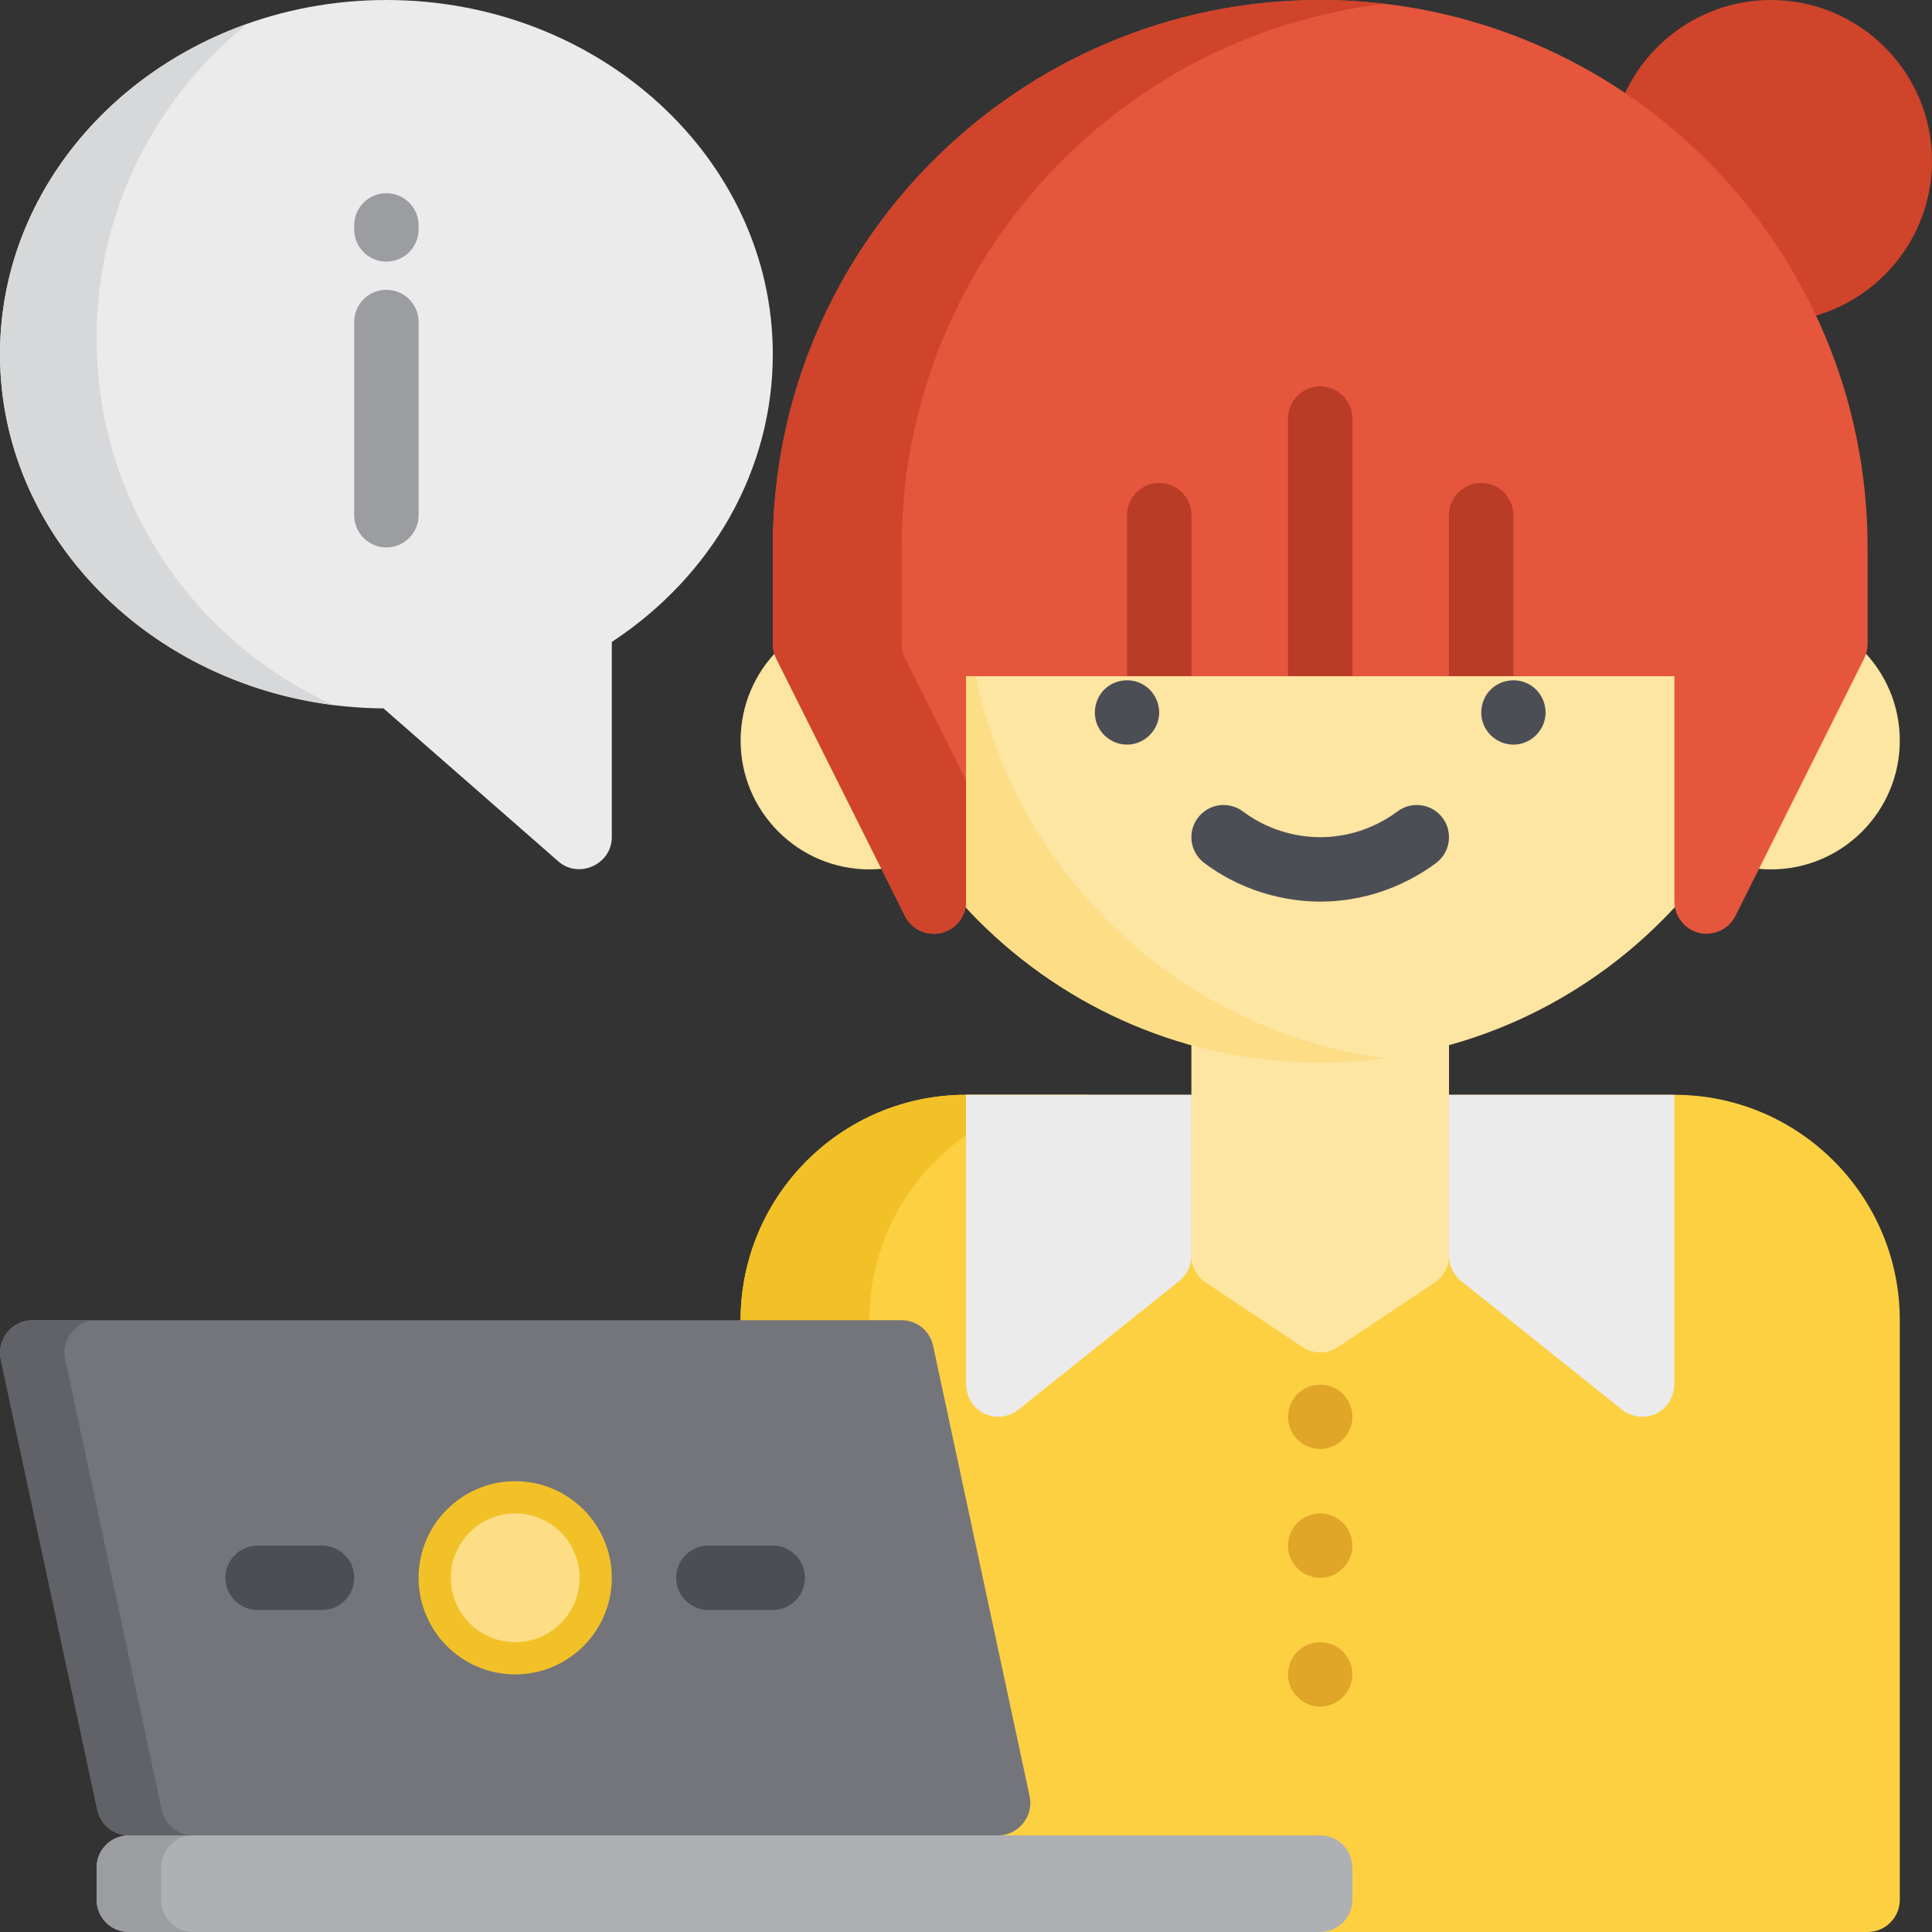 <?xml version="1.0" encoding="iso-8859-1"?>
<!-- Generator: Adobe Illustrator 19.0.0, SVG Export Plug-In . SVG Version: 6.00 Build 0)  -->
<svg version="1.1" id="Layer_1" xmlns="http://www.w3.org/2000/svg" xmlns:xlink="http://www.w3.org/1999/xlink" x="0px" y="0px"
	 viewBox="0 0 512 512" style="enable-background:new 0 0 512 512;" xml:space="preserve">
<rect x="0" y="0" width="512" height="512" fill="#333333" stroke="none"/>
<g>
	<path style="fill:#FDE5A2;" d="M469.333,162.133c-18.821,0-34.133,15.312-34.133,34.133s15.312,34.133,34.133,34.133
		c18.821,0,34.133-15.312,34.133-34.133S488.155,162.133,469.333,162.133z"/>
	<path style="fill:#FDE5A2;" d="M230.4,162.133c-18.821,0-34.133,15.312-34.133,34.133S211.579,230.4,230.4,230.4
		s34.133-15.312,34.133-34.133S249.221,162.133,230.4,162.133z"/>
</g>
<path style="fill:#FDD042;" d="M443.733,290.133H256c-32.938,0-59.733,26.796-59.733,59.733v153.6c0,4.713,3.821,8.533,8.533,8.533
	h290.133c4.713,0,8.533-3.821,8.533-8.533v-153.6C503.467,316.929,476.671,290.133,443.733,290.133z"/>
<path style="fill:#F2C127;" d="M230.4,503.467v-153.6c0-32.938,26.796-59.733,59.733-59.733H256
	c-32.938,0-59.733,26.796-59.733,59.733v153.6c0,4.713,3.821,8.533,8.533,8.533h34.133C234.221,512,230.4,508.179,230.4,503.467z"/>
<g>
	<path style="fill:#FDE5A2;" d="M375.467,264.533h-51.2c-4.713,0-8.533,3.821-8.533,8.533V332.8c0,2.853,1.426,5.518,3.801,7.1
		l25.6,17.067c1.434,0.956,3.084,1.434,4.734,1.434c1.65,0,3.3-0.478,4.734-1.434l25.6-17.067c2.374-1.582,3.801-4.246,3.801-7.1
		v-59.733C384,268.354,380.179,264.533,375.467,264.533z"/>
	<path style="fill:#FDE5A2;" d="M349.867,25.6c-70.579,0-128,57.421-128,128s57.421,128,128,128s128-57.421,128-128
		S420.446,25.6,349.867,25.6z"/>
</g>
<path style="fill:#FDDD85;" d="M256,153.6c0-64.793,48.394-118.49,110.933-126.86c-5.585-0.747-11.28-1.14-17.067-1.14
	c-70.579,0-128,57.421-128,128s57.421,128,128,128c5.787,0,11.482-0.394,17.067-1.14C304.394,272.09,256,218.393,256,153.6z"/>
<g>
	<path style="fill:#EBEBEC;" d="M443.733,290.133H384V332.8c0,2.592,1.179,5.043,3.202,6.663l42.668,34.134
		c2.549,2.039,6.192,2.423,9.116,0.98c2.981-1.472,4.748-4.689,4.748-7.969V290.133z"/>
	<path style="fill:#EBEBEC;" d="M315.733,290.133H256v76.475c0,3.28,1.766,6.498,4.748,7.969c2.925,1.443,6.567,1.059,9.117-0.98
		l42.668-34.134c2.022-1.619,3.201-4.07,3.201-6.662V290.133z"/>
</g>
<g>
	<path style="fill:#E1A527;" d="M349.867,384c-3.533,0-6.783-2.267-8.003-5.579c-1.216-3.299-0.236-7.167,2.459-9.446
		c2.787-2.357,6.88-2.693,10-0.783c3.011,1.843,4.607,5.477,3.911,8.943C357.443,381.074,353.89,384,349.867,384z"/>
	<path style="fill:#E1A527;" d="M349.867,418.133c-3.527,0-6.789-2.267-8.004-5.581c-1.211-3.301-0.235-7.164,2.461-9.443
		c2.787-2.357,6.88-2.693,10-0.783c3.011,1.843,4.606,5.473,3.907,8.938C357.435,415.204,353.9,418.133,349.867,418.133z"/>
	<path style="fill:#E1A527;" d="M349.867,452.267c-3.53,0-6.788-2.266-8.004-5.581c-1.235-3.367-0.191-7.277,2.591-9.552
		c2.729-2.231,6.685-2.544,9.725-0.761c3.043,1.786,4.719,5.378,4.083,8.859C357.526,449.251,353.968,452.267,349.867,452.267z"/>
</g>
<g>
	<path style="fill:#4C4E55;" d="M349.867,238.933c-6.374,0-18.841-1.33-30.72-10.24c-3.771-2.828-4.534-8.177-1.708-11.947
		c2.829-3.772,8.179-4.533,11.947-1.708c7.92,5.94,16.231,6.827,20.48,6.827c9.898,0,17.081-4.277,20.481-6.827
		c3.769-2.827,9.119-2.063,11.946,1.709c2.827,3.77,2.063,9.119-1.709,11.946C375.486,232.517,364.714,238.933,349.867,238.933z"/>
	<path style="fill:#4C4E55;" d="M298.667,197.333c-3.589,0-6.892-2.343-8.059-5.739c-1.161-3.375-0.066-7.25,2.741-9.475
		c2.675-2.121,6.506-2.437,9.484-0.763c3.132,1.761,4.868,5.402,4.227,8.943C306.334,194.317,302.761,197.333,298.667,197.333z"/>
	<path style="fill:#4C4E55;" d="M401.067,197.333c-3.532,0-6.787-2.263-8.004-5.581c-1.211-3.301-0.235-7.164,2.461-9.443
		c2.787-2.357,6.88-2.692,10-0.783c3.011,1.843,4.606,5.474,3.907,8.938C408.635,194.404,405.1,197.333,401.067,197.333z"/>
</g>
<path style="fill:#CF442B;" d="M469.333,0c-23.526,0-42.667,19.14-42.667,42.667s19.14,42.667,42.667,42.667
	c23.526,0,42.667-19.14,42.667-42.667S492.86,0,469.333,0z"/>
<path style="fill:#E5563C;" d="M349.867,0C269.877,0,204.8,65.077,204.8,145.067v25.6c0,1.325,0.308,2.631,0.901,3.817
	l34.133,68.267c1.77,3.538,5.744,5.395,9.593,4.489c3.852-0.909,6.573-4.348,6.573-8.305V179.2h187.733v59.733
	c0,3.744,2.539,7.138,6.134,8.188c3.917,1.143,8.206-0.721,10.032-4.371l34.133-68.267c0.593-1.185,0.901-2.492,0.901-3.817v-25.6
	C494.933,65.077,429.856,0,349.867,0z"/>
<path style="fill:#CF442B;" d="M239.835,174.483c-0.593-1.185-0.901-2.492-0.901-3.817v-25.6c0-74.215,56.025-135.583,128-144.058
	C361.333,0.35,355.641,0,349.867,0C269.877,0,204.8,65.077,204.8,145.067v25.6c0,1.325,0.308,2.631,0.901,3.817l34.133,68.267
	c1.77,3.538,5.744,5.395,9.593,4.489c3.852-0.909,6.573-4.348,6.573-8.305v-32.118L239.835,174.483z"/>
<g>
	<path style="fill:#B83C26;" d="M401.067,136.533c0-4.713-3.821-8.533-8.533-8.533S384,131.821,384,136.533V179.2h17.067V136.533z"
		/>
	<path style="fill:#B83C26;" d="M358.4,110.933c0-4.713-3.821-8.533-8.533-8.533c-4.713,0-8.533,3.821-8.533,8.533V179.2H358.4
		V110.933z"/>
	<path style="fill:#B83C26;" d="M315.733,136.533c0-4.713-3.821-8.533-8.533-8.533s-8.533,3.821-8.533,8.533V179.2h17.067V136.533z"
		/>
</g>
<path style="fill:#EBEBEC;" d="M102.4,0C45.936,0,0,42.109,0,93.867c0,51.521,45.52,93.482,101.628,93.863l46.353,40.558
	c5.415,4.739,14.153,0.745,14.153-6.421v-51.746c26.811-17.642,42.667-45.811,42.667-76.254C204.8,42.109,158.864,0,102.4,0z"/>
<path style="fill:#D7D8D9;" d="M25.6,89.6c0-33.748,15.677-63.83,40.142-83.376C27.332,19.77,0,53.945,0,93.867
	c0,47.403,38.534,86.708,88.394,92.988C51.366,170.125,25.6,132.871,25.6,89.6z"/>
<g>
	<path style="fill:#9B9DA1;" d="M102.4,145.067c-4.713,0-8.533-3.821-8.533-8.533v-51.2c0-4.713,3.821-8.533,8.533-8.533
		c4.713,0,8.533,3.821,8.533,8.533v51.2C110.933,141.246,107.113,145.067,102.4,145.067z"/>
	<path style="fill:#9B9DA1;" d="M102.4,69.333c-4.713,0-8.533-3.821-8.533-8.533v-1.067c0-4.713,3.821-8.533,8.533-8.533
		c4.713,0,8.533,3.821,8.533,8.533V60.8C110.933,65.513,107.113,69.333,102.4,69.333z"/>
</g>
<path style="fill:#74757B;" d="M272.877,476.079l-25.6-119.467c-0.843-3.935-4.32-6.746-8.343-6.746H8.533
	c-5.344,0-9.466,5.09-8.343,10.321l25.6,119.467c0.843,3.935,4.32,6.746,8.343,6.746h230.4
	C269.877,486.4,273.999,481.31,272.877,476.079z"/>
<path style="fill:#AFB0B4;" d="M349.867,486.4H34.133c-4.713,0-8.533,3.821-8.533,8.533v8.533c0,4.713,3.821,8.533,8.533,8.533
	h315.733c4.713,0,8.533-3.821,8.533-8.533v-8.533C358.4,490.221,354.579,486.4,349.867,486.4z"/>
<path style="fill:#606268;" d="M42.857,479.654l-25.6-119.467c-1.122-5.231,2.999-10.321,8.343-10.321H8.533
	c-5.344,0-9.466,5.09-8.343,10.321l25.6,119.467c0.843,3.935,4.32,6.746,8.343,6.746H51.2
	C47.177,486.4,43.699,483.589,42.857,479.654z"/>
<path style="fill:#9B9DA1;" d="M42.667,503.467v-8.533c0-4.713,3.821-8.533,8.533-8.533H34.133c-4.713,0-8.533,3.821-8.533,8.533
	v8.533c0,4.713,3.821,8.533,8.533,8.533H51.2C46.487,512,42.667,508.179,42.667,503.467z"/>
<path style="fill:#F2C127;" d="M136.533,392.533c-14.115,0-25.6,11.485-25.6,25.6s11.485,25.6,25.6,25.6s25.6-11.485,25.6-25.6
	S150.649,392.533,136.533,392.533z"/>
<path style="fill:#FDDD85;" d="M136.533,401.067c-9.41,0-17.067,7.657-17.067,17.067s7.657,17.067,17.067,17.067
	s17.067-7.657,17.067-17.067S145.943,401.067,136.533,401.067z"/>
<g>
	<path style="fill:#4C4E55;" d="M204.8,426.667h-17.067c-4.713,0-8.533-3.821-8.533-8.533s3.821-8.533,8.533-8.533H204.8
		c4.713,0,8.533,3.821,8.533,8.533S209.513,426.667,204.8,426.667z"/>
	<path style="fill:#4C4E55;" d="M85.333,426.667H68.267c-4.713,0-8.533-3.821-8.533-8.533s3.821-8.533,8.533-8.533h17.067
		c4.713,0,8.533,3.821,8.533,8.533S90.046,426.667,85.333,426.667z"/>
</g>
<g>
</g>
<g>
</g>
<g>
</g>
<g>
</g>
<g>
</g>
<g>
</g>
<g>
</g>
<g>
</g>
<g>
</g>
<g>
</g>
<g>
</g>
<g>
</g>
<g>
</g>
<g>
</g>
<g>
</g>
</svg>
